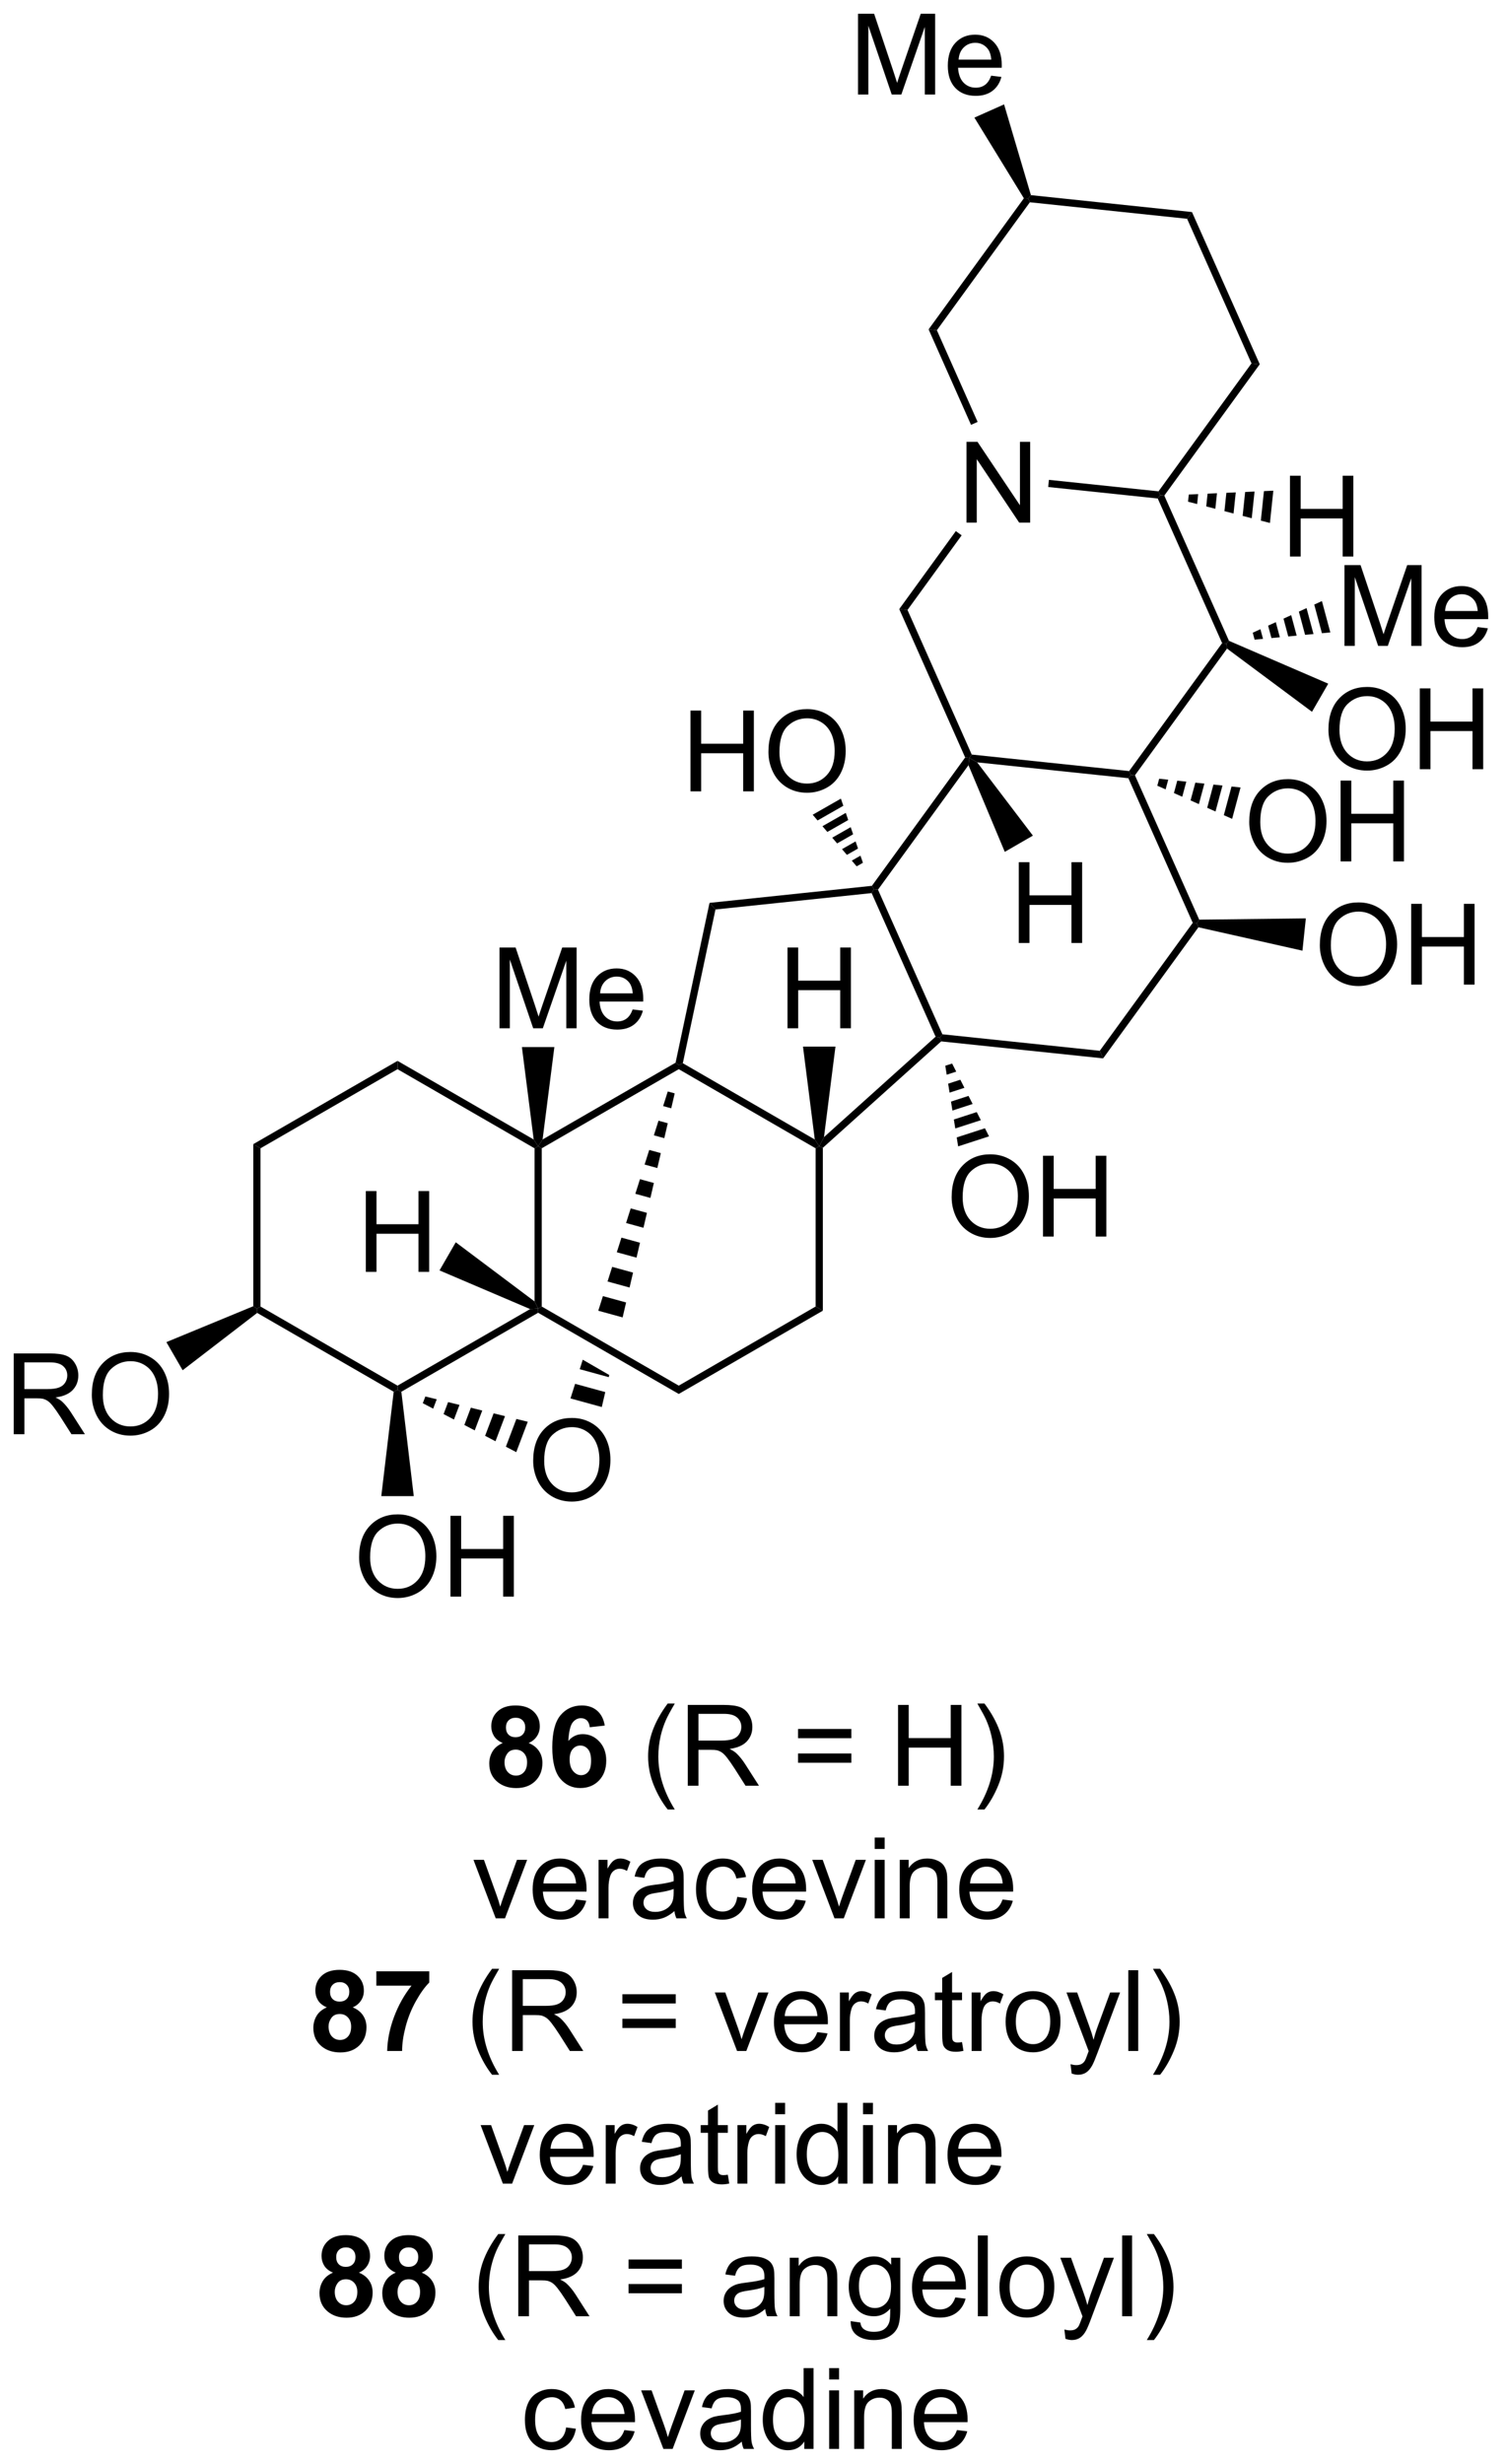 <?xml version="1.0" encoding="UTF-8"?>
<!DOCTYPE svg PUBLIC '-//W3C//DTD SVG 1.0//EN'
          'http://www.w3.org/TR/2001/REC-SVG-20010904/DTD/svg10.dtd'>
<svg stroke-dasharray="none" shape-rendering="auto" xmlns="http://www.w3.org/2000/svg" font-family="'Dialog'" text-rendering="auto" width="293" fill-opacity="1" color-interpolation="auto" color-rendering="auto" preserveAspectRatio="xMidYMid meet" font-size="12px" viewBox="0 0 293 479" fill="black" xmlns:xlink="http://www.w3.org/1999/xlink" stroke="black" image-rendering="auto" stroke-miterlimit="10" stroke-linecap="square" stroke-linejoin="miter" font-style="normal" stroke-width="1" height="479" stroke-dashoffset="0" font-weight="normal" stroke-opacity="1"
><!--Generated by the Batik Graphics2D SVG Generator--><defs id="genericDefs"
  /><g
  ><defs id="defs1"
    ><clipPath clipPathUnits="userSpaceOnUse" id="clipPath1"
      ><path d="M2.298 1.583 L111.799 1.583 L111.799 181.197 L2.298 181.197 L2.298 1.583 Z"
      /></clipPath
      ><clipPath clipPathUnits="userSpaceOnUse" id="clipPath2"
      ><path d="M10.451 10.121 L10.451 184.742 L116.908 184.742 L116.908 10.121 Z"
      /></clipPath
    ></defs
    ><g transform="scale(2.667,2.667) translate(-2.298,-1.583) matrix(1.029,0,0,1.029,-8.453,-8.828)"
    ><path d="M46.066 133.585 Q45.641 133.405 45.446 133.093 Q45.253 132.778 45.253 132.403 Q45.253 131.762 45.701 131.345 Q46.149 130.926 46.972 130.926 Q47.79 130.926 48.24 131.345 Q48.691 131.762 48.691 132.403 Q48.691 132.801 48.482 133.111 Q48.277 133.421 47.902 133.585 Q48.378 133.778 48.626 134.145 Q48.876 134.512 48.876 134.991 Q48.876 135.786 48.368 136.283 Q47.862 136.778 47.024 136.778 Q46.243 136.778 45.722 136.366 Q45.11 135.882 45.11 135.038 Q45.11 134.575 45.339 134.186 Q45.571 133.796 46.066 133.585 ZM46.292 132.481 Q46.292 132.809 46.477 132.994 Q46.665 133.176 46.972 133.176 Q47.284 133.176 47.472 132.991 Q47.659 132.804 47.659 132.476 Q47.659 132.168 47.474 131.983 Q47.29 131.796 46.985 131.796 Q46.667 131.796 46.48 131.983 Q46.292 132.171 46.292 132.481 ZM46.191 134.934 Q46.191 135.387 46.422 135.642 Q46.657 135.895 47.003 135.895 Q47.344 135.895 47.566 135.65 Q47.79 135.405 47.79 134.944 Q47.79 134.543 47.563 134.298 Q47.337 134.054 46.987 134.054 Q46.587 134.054 46.389 134.332 Q46.191 134.608 46.191 134.934 ZM53.294 132.351 L52.231 132.468 Q52.192 132.14 52.028 131.983 Q51.864 131.827 51.601 131.827 Q51.255 131.827 51.012 132.14 Q50.773 132.452 50.71 133.442 Q51.122 132.957 51.731 132.957 Q52.419 132.957 52.908 133.481 Q53.398 134.004 53.398 134.832 Q53.398 135.71 52.882 136.244 Q52.366 136.775 51.559 136.775 Q50.692 136.775 50.132 136.101 Q49.575 135.426 49.575 133.89 Q49.575 132.317 50.156 131.621 Q50.739 130.926 51.669 130.926 Q52.32 130.926 52.747 131.291 Q53.176 131.655 53.294 132.351 ZM50.804 134.746 Q50.804 135.28 51.049 135.572 Q51.296 135.864 51.614 135.864 Q51.919 135.864 52.122 135.627 Q52.325 135.387 52.325 134.843 Q52.325 134.286 52.106 134.025 Q51.887 133.765 51.559 133.765 Q51.241 133.765 51.023 134.015 Q50.804 134.262 50.804 134.746 Z" stroke="none" clip-path="url(#clipPath2)"
    /></g
    ><g transform="matrix(2.743,0,0,2.743,-28.667,-27.762)"
    ><path d="M57.778 138.361 Q57.194 137.627 56.791 136.642 Q56.39 135.655 56.39 134.601 Q56.39 133.671 56.692 132.819 Q57.044 131.832 57.778 130.851 L58.281 130.851 Q57.809 131.663 57.656 132.012 Q57.419 132.551 57.281 133.137 Q57.114 133.866 57.114 134.606 Q57.114 136.483 58.281 138.361 L57.778 138.361 ZM59.2 136.676 L59.2 130.95 L61.739 130.95 Q62.504 130.95 62.903 131.103 Q63.301 131.257 63.538 131.648 Q63.778 132.038 63.778 132.512 Q63.778 133.121 63.382 133.541 Q62.989 133.957 62.163 134.069 Q62.465 134.215 62.622 134.356 Q62.952 134.661 63.249 135.116 L64.247 136.676 L63.294 136.676 L62.536 135.483 Q62.202 134.968 61.986 134.694 Q61.773 134.421 61.603 134.311 Q61.434 134.202 61.257 134.161 Q61.129 134.132 60.835 134.132 L59.958 134.132 L59.958 136.676 L59.2 136.676 ZM59.958 133.476 L61.585 133.476 Q62.106 133.476 62.398 133.369 Q62.692 133.262 62.843 133.025 Q62.997 132.788 62.997 132.512 Q62.997 132.106 62.7 131.845 Q62.406 131.582 61.77 131.582 L59.958 131.582 L59.958 133.476 ZM70.796 133.309 L67.015 133.309 L67.015 132.653 L70.796 132.653 L70.796 133.309 ZM70.796 135.046 L67.015 135.046 L67.015 134.39 L70.796 134.39 L70.796 135.046 ZM74.105 136.676 L74.105 130.95 L74.862 130.95 L74.862 133.301 L77.839 133.301 L77.839 130.95 L78.597 130.95 L78.597 136.676 L77.839 136.676 L77.839 133.976 L74.862 133.976 L74.862 136.676 L74.105 136.676 ZM80.231 138.361 L79.726 138.361 Q80.895 136.483 80.895 134.606 Q80.895 133.871 80.726 133.148 Q80.593 132.561 80.356 132.023 Q80.202 131.671 79.726 130.851 L80.231 130.851 Q80.965 131.832 81.317 132.819 Q81.616 133.671 81.616 134.601 Q81.616 135.655 81.213 136.642 Q80.809 137.627 80.231 138.361 Z" stroke="none" clip-path="url(#clipPath2)"
    /></g
    ><g transform="matrix(2.743,0,0,2.743,-28.667,-27.762)"
    ><path d="M45.589 146.076 L44.011 141.928 L44.753 141.928 L45.644 144.412 Q45.79 144.813 45.909 145.248 Q46.003 144.92 46.172 144.459 L47.094 141.928 L47.816 141.928 L46.245 146.076 L45.589 146.076 ZM51.277 144.74 L52.003 144.829 Q51.831 145.467 51.365 145.818 Q50.902 146.17 50.18 146.17 Q49.269 146.17 48.735 145.61 Q48.204 145.048 48.204 144.037 Q48.204 142.99 48.743 142.412 Q49.282 141.834 50.141 141.834 Q50.972 141.834 51.498 142.402 Q52.027 142.967 52.027 143.993 Q52.027 144.055 52.024 144.18 L48.93 144.18 Q48.969 144.865 49.316 145.23 Q49.665 145.592 50.183 145.592 Q50.571 145.592 50.844 145.389 Q51.118 145.185 51.277 144.74 ZM48.969 143.602 L51.284 143.602 Q51.237 143.079 51.019 142.818 Q50.683 142.412 50.149 142.412 Q49.665 142.412 49.334 142.738 Q49.003 143.06 48.969 143.602 ZM52.88 146.076 L52.88 141.928 L53.512 141.928 L53.512 142.555 Q53.755 142.115 53.958 141.975 Q54.163 141.834 54.411 141.834 Q54.765 141.834 55.132 142.06 L54.89 142.712 Q54.632 142.56 54.374 142.56 Q54.145 142.56 53.96 142.698 Q53.778 142.837 53.7 143.084 Q53.583 143.459 53.583 143.904 L53.583 146.076 L52.88 146.076 ZM58.257 145.563 Q57.866 145.896 57.505 146.034 Q57.145 146.17 56.731 146.17 Q56.046 146.17 55.679 145.837 Q55.312 145.501 55.312 144.982 Q55.312 144.678 55.45 144.425 Q55.59 144.173 55.814 144.021 Q56.038 143.868 56.32 143.79 Q56.528 143.735 56.945 143.685 Q57.796 143.584 58.2 143.443 Q58.202 143.298 58.202 143.258 Q58.202 142.829 58.005 142.654 Q57.734 142.415 57.202 142.415 Q56.708 142.415 56.471 142.589 Q56.234 142.764 56.122 143.204 L55.434 143.11 Q55.528 142.67 55.741 142.399 Q55.958 142.126 56.364 141.98 Q56.77 141.834 57.304 141.834 Q57.835 141.834 58.166 141.959 Q58.499 142.084 58.656 142.274 Q58.812 142.462 58.874 142.751 Q58.911 142.93 58.911 143.399 L58.911 144.337 Q58.911 145.318 58.955 145.579 Q58.999 145.837 59.132 146.076 L58.398 146.076 Q58.288 145.857 58.257 145.563 ZM58.2 143.993 Q57.817 144.149 57.051 144.258 Q56.616 144.321 56.437 144.399 Q56.257 144.477 56.158 144.628 Q56.062 144.779 56.062 144.962 Q56.062 145.243 56.275 145.43 Q56.489 145.618 56.898 145.618 Q57.304 145.618 57.619 145.441 Q57.937 145.264 58.085 144.954 Q58.2 144.717 58.2 144.251 L58.2 143.993 ZM62.706 144.555 L63.399 144.646 Q63.284 145.36 62.818 145.766 Q62.352 146.17 61.672 146.17 Q60.821 146.17 60.303 145.613 Q59.784 145.055 59.784 144.016 Q59.784 143.344 60.006 142.842 Q60.23 142.337 60.685 142.087 Q61.141 141.834 61.675 141.834 Q62.352 141.834 62.782 142.175 Q63.212 142.516 63.331 143.146 L62.649 143.251 Q62.55 142.834 62.303 142.623 Q62.055 142.412 61.704 142.412 Q61.172 142.412 60.839 142.792 Q60.508 143.173 60.508 143.998 Q60.508 144.834 60.829 145.214 Q61.149 145.592 61.665 145.592 Q62.079 145.592 62.355 145.339 Q62.633 145.084 62.706 144.555 ZM66.839 144.74 L67.566 144.829 Q67.394 145.467 66.928 145.818 Q66.464 146.17 65.743 146.17 Q64.831 146.17 64.297 145.61 Q63.766 145.048 63.766 144.037 Q63.766 142.99 64.305 142.412 Q64.844 141.834 65.704 141.834 Q66.534 141.834 67.06 142.402 Q67.589 142.967 67.589 143.993 Q67.589 144.055 67.587 144.18 L64.493 144.18 Q64.532 144.865 64.878 145.23 Q65.227 145.592 65.745 145.592 Q66.133 145.592 66.407 145.389 Q66.68 145.185 66.839 144.74 ZM64.532 143.602 L66.847 143.602 Q66.8 143.079 66.581 142.818 Q66.245 142.412 65.712 142.412 Q65.227 142.412 64.896 142.738 Q64.566 143.06 64.532 143.602 ZM69.601 146.076 L68.023 141.928 L68.765 141.928 L69.656 144.412 Q69.801 144.813 69.921 145.248 Q70.015 144.92 70.184 144.459 L71.106 141.928 L71.827 141.928 L70.257 146.076 L69.601 146.076 ZM72.452 141.157 L72.452 140.35 L73.156 140.35 L73.156 141.157 L72.452 141.157 ZM72.452 146.076 L72.452 141.928 L73.156 141.928 L73.156 146.076 L72.452 146.076 ZM74.227 146.076 L74.227 141.928 L74.86 141.928 L74.86 142.516 Q75.316 141.834 76.18 141.834 Q76.555 141.834 76.868 141.969 Q77.183 142.102 77.339 142.321 Q77.495 142.54 77.558 142.842 Q77.597 143.037 77.597 143.524 L77.597 146.076 L76.894 146.076 L76.894 143.553 Q76.894 143.123 76.81 142.909 Q76.73 142.696 76.521 142.571 Q76.313 142.443 76.032 142.443 Q75.581 142.443 75.256 142.73 Q74.93 143.014 74.93 143.81 L74.93 146.076 L74.227 146.076 ZM81.515 144.74 L82.241 144.829 Q82.07 145.467 81.603 145.818 Q81.14 146.17 80.418 146.17 Q79.507 146.17 78.973 145.61 Q78.442 145.048 78.442 144.037 Q78.442 142.99 78.981 142.412 Q79.52 141.834 80.379 141.834 Q81.21 141.834 81.736 142.402 Q82.265 142.967 82.265 143.993 Q82.265 144.055 82.262 144.18 L79.168 144.18 Q79.208 144.865 79.554 145.23 Q79.903 145.592 80.421 145.592 Q80.809 145.592 81.083 145.389 Q81.356 145.185 81.515 144.74 ZM79.208 143.602 L81.523 143.602 Q81.476 143.079 81.257 142.818 Q80.921 142.412 80.387 142.412 Q79.903 142.412 79.572 142.738 Q79.241 143.06 79.208 143.602 Z" stroke="none" clip-path="url(#clipPath2)"
    /></g
    ><g transform="matrix(2.743,0,0,2.743,-28.667,-27.762)"
    ><path d="M33.617 152.385 Q33.192 152.205 32.997 151.893 Q32.804 151.578 32.804 151.203 Q32.804 150.562 33.252 150.145 Q33.7 149.726 34.523 149.726 Q35.34 149.726 35.791 150.145 Q36.242 150.562 36.242 151.203 Q36.242 151.601 36.033 151.911 Q35.827 152.221 35.452 152.385 Q35.929 152.578 36.176 152.945 Q36.426 153.312 36.426 153.791 Q36.426 154.585 35.919 155.083 Q35.413 155.578 34.575 155.578 Q33.794 155.578 33.273 155.166 Q32.661 154.682 32.661 153.838 Q32.661 153.375 32.89 152.987 Q33.122 152.596 33.617 152.385 ZM33.843 151.281 Q33.843 151.609 34.028 151.794 Q34.215 151.976 34.523 151.976 Q34.835 151.976 35.023 151.791 Q35.21 151.604 35.21 151.276 Q35.21 150.968 35.025 150.783 Q34.84 150.596 34.536 150.596 Q34.218 150.596 34.031 150.783 Q33.843 150.971 33.843 151.281 ZM33.742 153.734 Q33.742 154.187 33.973 154.442 Q34.208 154.695 34.554 154.695 Q34.895 154.695 35.117 154.45 Q35.34 154.205 35.34 153.744 Q35.34 153.343 35.114 153.099 Q34.887 152.854 34.538 152.854 Q34.137 152.854 33.939 153.132 Q33.742 153.408 33.742 153.734 ZM37.126 150.846 L37.126 149.828 L40.878 149.828 L40.878 150.625 Q40.415 151.08 39.933 151.937 Q39.454 152.791 39.201 153.755 Q38.949 154.718 38.954 155.476 L37.894 155.476 Q37.922 154.289 38.383 153.054 Q38.847 151.82 39.62 150.846 L37.126 150.846 Z" stroke="none" clip-path="url(#clipPath2)"
    /></g
    ><g transform="matrix(2.743,0,0,2.743,-28.667,-27.762)"
    ><path d="M45.329 157.161 Q44.745 156.427 44.342 155.442 Q43.941 154.455 43.941 153.401 Q43.941 152.471 44.243 151.619 Q44.594 150.632 45.329 149.651 L45.831 149.651 Q45.36 150.463 45.206 150.812 Q44.969 151.351 44.831 151.937 Q44.665 152.666 44.665 153.406 Q44.665 155.283 45.831 157.161 L45.329 157.161 ZM46.751 155.476 L46.751 149.75 L49.29 149.75 Q50.055 149.75 50.454 149.903 Q50.852 150.057 51.089 150.447 Q51.329 150.838 51.329 151.312 Q51.329 151.921 50.933 152.341 Q50.54 152.757 49.714 152.869 Q50.016 153.015 50.172 153.156 Q50.503 153.46 50.8 153.916 L51.797 155.476 L50.844 155.476 L50.087 154.283 Q49.753 153.768 49.537 153.494 Q49.324 153.221 49.154 153.112 Q48.985 153.002 48.808 152.96 Q48.68 152.932 48.386 152.932 L47.508 152.932 L47.508 155.476 L46.751 155.476 ZM47.508 152.276 L49.136 152.276 Q49.657 152.276 49.949 152.169 Q50.243 152.062 50.394 151.825 Q50.547 151.588 50.547 151.312 Q50.547 150.906 50.251 150.645 Q49.956 150.382 49.321 150.382 L47.508 150.382 L47.508 152.276 ZM58.347 152.109 L54.566 152.109 L54.566 151.453 L58.347 151.453 L58.347 152.109 ZM58.347 153.846 L54.566 153.846 L54.566 153.19 L58.347 153.19 L58.347 153.846 ZM62.695 155.476 L61.117 151.328 L61.859 151.328 L62.749 153.812 Q62.895 154.213 63.015 154.648 Q63.109 154.32 63.278 153.859 L64.2 151.328 L64.921 151.328 L63.351 155.476 L62.695 155.476 ZM68.382 154.14 L69.109 154.229 Q68.937 154.867 68.471 155.218 Q68.007 155.57 67.286 155.57 Q66.374 155.57 65.84 155.01 Q65.309 154.447 65.309 153.437 Q65.309 152.39 65.848 151.812 Q66.387 151.234 67.247 151.234 Q68.077 151.234 68.603 151.802 Q69.132 152.367 69.132 153.393 Q69.132 153.455 69.129 153.58 L66.036 153.58 Q66.075 154.265 66.421 154.63 Q66.77 154.992 67.288 154.992 Q67.676 154.992 67.95 154.789 Q68.223 154.585 68.382 154.14 ZM66.075 153.002 L68.39 153.002 Q68.343 152.479 68.124 152.218 Q67.788 151.812 67.254 151.812 Q66.77 151.812 66.439 152.138 Q66.109 152.46 66.075 153.002 ZM69.985 155.476 L69.985 151.328 L70.618 151.328 L70.618 151.955 Q70.86 151.515 71.063 151.375 Q71.269 151.234 71.516 151.234 Q71.87 151.234 72.237 151.46 L71.995 152.112 Q71.737 151.96 71.48 151.96 Q71.251 151.96 71.066 152.099 Q70.883 152.237 70.805 152.484 Q70.688 152.859 70.688 153.304 L70.688 155.476 L69.985 155.476 ZM75.362 154.963 Q74.972 155.296 74.61 155.434 Q74.251 155.57 73.837 155.57 Q73.152 155.57 72.784 155.237 Q72.417 154.901 72.417 154.382 Q72.417 154.078 72.555 153.825 Q72.696 153.572 72.92 153.421 Q73.144 153.268 73.425 153.19 Q73.633 153.135 74.05 153.085 Q74.902 152.984 75.305 152.843 Q75.308 152.697 75.308 152.658 Q75.308 152.229 75.11 152.054 Q74.839 151.815 74.308 151.815 Q73.813 151.815 73.576 151.989 Q73.339 152.164 73.227 152.604 L72.54 152.51 Q72.633 152.07 72.847 151.799 Q73.063 151.526 73.469 151.38 Q73.876 151.234 74.409 151.234 Q74.941 151.234 75.271 151.359 Q75.605 151.484 75.761 151.674 Q75.917 151.862 75.98 152.151 Q76.016 152.33 76.016 152.799 L76.016 153.737 Q76.016 154.718 76.061 154.979 Q76.105 155.237 76.237 155.476 L75.503 155.476 Q75.394 155.257 75.362 154.963 ZM75.305 153.393 Q74.922 153.549 74.157 153.658 Q73.722 153.721 73.542 153.799 Q73.362 153.877 73.264 154.028 Q73.167 154.179 73.167 154.362 Q73.167 154.643 73.381 154.83 Q73.594 155.018 74.003 155.018 Q74.409 155.018 74.725 154.841 Q75.042 154.664 75.191 154.354 Q75.305 154.117 75.305 153.651 L75.305 153.393 ZM78.64 154.846 L78.742 155.468 Q78.445 155.531 78.21 155.531 Q77.827 155.531 77.617 155.411 Q77.406 155.289 77.32 155.091 Q77.234 154.893 77.234 154.26 L77.234 151.875 L76.718 151.875 L76.718 151.328 L77.234 151.328 L77.234 150.299 L77.934 149.877 L77.934 151.328 L78.64 151.328 L78.64 151.875 L77.934 151.875 L77.934 154.299 Q77.934 154.601 77.971 154.687 Q78.007 154.773 78.09 154.825 Q78.176 154.875 78.333 154.875 Q78.45 154.875 78.64 154.846 ZM79.321 155.476 L79.321 151.328 L79.954 151.328 L79.954 151.955 Q80.196 151.515 80.399 151.375 Q80.605 151.234 80.852 151.234 Q81.206 151.234 81.573 151.46 L81.331 152.112 Q81.073 151.96 80.816 151.96 Q80.587 151.96 80.402 152.099 Q80.219 152.237 80.141 152.484 Q80.024 152.859 80.024 153.304 L80.024 155.476 L79.321 155.476 ZM81.73 153.401 Q81.73 152.25 82.37 151.695 Q82.907 151.234 83.675 151.234 Q84.532 151.234 85.073 151.794 Q85.618 152.354 85.618 153.343 Q85.618 154.143 85.376 154.604 Q85.136 155.062 84.678 155.317 Q84.219 155.57 83.675 155.57 Q82.805 155.57 82.266 155.013 Q81.73 154.453 81.73 153.401 ZM82.454 153.401 Q82.454 154.197 82.8 154.596 Q83.149 154.992 83.675 154.992 Q84.198 154.992 84.545 154.593 Q84.894 154.195 84.894 153.377 Q84.894 152.609 84.545 152.213 Q84.196 151.815 83.675 151.815 Q83.149 151.815 82.8 152.21 Q82.454 152.604 82.454 153.401 ZM86.411 157.075 L86.333 156.414 Q86.562 156.476 86.734 156.476 Q86.968 156.476 87.109 156.398 Q87.249 156.32 87.34 156.179 Q87.406 156.075 87.554 155.656 Q87.575 155.599 87.617 155.484 L86.043 151.328 L86.801 151.328 L87.663 153.729 Q87.833 154.187 87.965 154.69 Q88.085 154.205 88.254 153.744 L89.14 151.328 L89.843 151.328 L88.265 155.546 Q88.012 156.231 87.872 156.489 Q87.684 156.835 87.442 156.997 Q87.2 157.161 86.864 157.161 Q86.661 157.161 86.411 157.075 ZM90.426 155.476 L90.426 149.75 L91.129 149.75 L91.129 155.476 L90.426 155.476 ZM92.68 157.161 L92.175 157.161 Q93.344 155.283 93.344 153.406 Q93.344 152.671 93.175 151.947 Q93.042 151.362 92.805 150.822 Q92.652 150.471 92.175 149.651 L92.68 149.651 Q93.415 150.632 93.766 151.619 Q94.066 152.471 94.066 153.401 Q94.066 154.455 93.662 155.442 Q93.258 156.427 92.68 157.161 Z" stroke="none" clip-path="url(#clipPath2)"
    /></g
    ><g transform="matrix(2.743,0,0,2.743,-28.667,-27.762)"
    ><path d="M46.095 164.876 L44.517 160.728 L45.259 160.728 L46.15 163.212 Q46.295 163.613 46.415 164.048 Q46.509 163.72 46.678 163.259 L47.6 160.728 L48.322 160.728 L46.751 164.876 L46.095 164.876 ZM51.782 163.54 L52.509 163.629 Q52.337 164.267 51.871 164.618 Q51.407 164.97 50.686 164.97 Q49.775 164.97 49.241 164.41 Q48.71 163.847 48.71 162.837 Q48.71 161.79 49.249 161.212 Q49.788 160.634 50.647 160.634 Q51.478 160.634 52.004 161.202 Q52.532 161.767 52.532 162.793 Q52.532 162.855 52.53 162.98 L49.436 162.98 Q49.475 163.665 49.822 164.03 Q50.17 164.392 50.689 164.392 Q51.077 164.392 51.35 164.189 Q51.624 163.986 51.782 163.54 ZM49.475 162.402 L51.79 162.402 Q51.743 161.879 51.525 161.618 Q51.189 161.212 50.655 161.212 Q50.17 161.212 49.84 161.538 Q49.509 161.861 49.475 162.402 ZM53.385 164.876 L53.385 160.728 L54.018 160.728 L54.018 161.355 Q54.26 160.915 54.464 160.774 Q54.669 160.634 54.917 160.634 Q55.271 160.634 55.638 160.861 L55.396 161.512 Q55.138 161.361 54.88 161.361 Q54.651 161.361 54.466 161.499 Q54.284 161.637 54.206 161.884 Q54.089 162.259 54.089 162.704 L54.089 164.876 L53.385 164.876 ZM58.763 164.363 Q58.372 164.696 58.01 164.834 Q57.651 164.97 57.237 164.97 Q56.552 164.97 56.185 164.637 Q55.818 164.301 55.818 163.782 Q55.818 163.478 55.956 163.225 Q56.096 162.972 56.32 162.821 Q56.544 162.668 56.825 162.59 Q57.034 162.535 57.45 162.486 Q58.302 162.384 58.706 162.243 Q58.708 162.097 58.708 162.058 Q58.708 161.629 58.51 161.454 Q58.239 161.215 57.708 161.215 Q57.214 161.215 56.977 161.389 Q56.739 161.564 56.627 162.004 L55.94 161.91 Q56.034 161.47 56.247 161.199 Q56.464 160.926 56.87 160.78 Q57.276 160.634 57.81 160.634 Q58.341 160.634 58.672 160.759 Q59.005 160.884 59.161 161.074 Q59.318 161.262 59.38 161.551 Q59.417 161.73 59.417 162.199 L59.417 163.137 Q59.417 164.118 59.461 164.379 Q59.505 164.637 59.638 164.876 L58.904 164.876 Q58.794 164.657 58.763 164.363 ZM58.706 162.793 Q58.323 162.949 57.557 163.058 Q57.122 163.121 56.943 163.199 Q56.763 163.277 56.664 163.428 Q56.568 163.579 56.568 163.762 Q56.568 164.043 56.781 164.23 Q56.995 164.418 57.404 164.418 Q57.81 164.418 58.125 164.241 Q58.443 164.064 58.591 163.754 Q58.706 163.517 58.706 163.051 L58.706 162.793 ZM62.04 164.246 L62.142 164.868 Q61.845 164.931 61.611 164.931 Q61.228 164.931 61.017 164.811 Q60.806 164.689 60.72 164.491 Q60.634 164.293 60.634 163.66 L60.634 161.274 L60.118 161.274 L60.118 160.728 L60.634 160.728 L60.634 159.699 L61.335 159.277 L61.335 160.728 L62.04 160.728 L62.04 161.274 L61.335 161.274 L61.335 163.699 Q61.335 164.001 61.371 164.087 Q61.407 164.173 61.491 164.225 Q61.577 164.274 61.733 164.274 Q61.85 164.274 62.04 164.246 ZM62.721 164.876 L62.721 160.728 L63.354 160.728 L63.354 161.355 Q63.596 160.915 63.799 160.774 Q64.005 160.634 64.252 160.634 Q64.607 160.634 64.974 160.861 L64.732 161.512 Q64.474 161.361 64.216 161.361 Q63.987 161.361 63.802 161.499 Q63.62 161.637 63.542 161.884 Q63.424 162.259 63.424 162.704 L63.424 164.876 L62.721 164.876 ZM65.396 159.957 L65.396 159.149 L66.099 159.149 L66.099 159.957 L65.396 159.957 ZM65.396 164.876 L65.396 160.728 L66.099 160.728 L66.099 164.876 L65.396 164.876 ZM69.861 164.876 L69.861 164.353 Q69.467 164.97 68.702 164.97 Q68.204 164.97 67.788 164.696 Q67.374 164.423 67.144 163.933 Q66.915 163.441 66.915 162.806 Q66.915 162.183 67.121 161.678 Q67.329 161.173 67.743 160.905 Q68.157 160.634 68.671 160.634 Q69.046 160.634 69.337 160.793 Q69.631 160.949 69.814 161.204 L69.814 159.149 L70.514 159.149 L70.514 164.876 L69.861 164.876 ZM67.639 162.806 Q67.639 163.603 67.975 163.999 Q68.311 164.392 68.767 164.392 Q69.228 164.392 69.551 164.014 Q69.874 163.637 69.874 162.863 Q69.874 162.012 69.546 161.613 Q69.217 161.215 68.736 161.215 Q68.267 161.215 67.952 161.597 Q67.639 161.98 67.639 162.806 ZM71.622 159.957 L71.622 159.149 L72.326 159.149 L72.326 159.957 L71.622 159.957 ZM71.622 164.876 L71.622 160.728 L72.326 160.728 L72.326 164.876 L71.622 164.876 ZM73.397 164.876 L73.397 160.728 L74.03 160.728 L74.03 161.316 Q74.486 160.634 75.35 160.634 Q75.725 160.634 76.038 160.769 Q76.353 160.902 76.509 161.121 Q76.665 161.34 76.728 161.642 Q76.767 161.837 76.767 162.324 L76.767 164.876 L76.064 164.876 L76.064 162.353 Q76.064 161.923 75.98 161.709 Q75.9 161.496 75.691 161.371 Q75.483 161.243 75.202 161.243 Q74.751 161.243 74.426 161.53 Q74.1 161.814 74.1 162.611 L74.1 164.876 L73.397 164.876 ZM80.685 163.54 L81.411 163.629 Q81.24 164.267 80.773 164.618 Q80.31 164.97 79.588 164.97 Q78.677 164.97 78.143 164.41 Q77.612 163.847 77.612 162.837 Q77.612 161.79 78.151 161.212 Q78.69 160.634 79.549 160.634 Q80.38 160.634 80.906 161.202 Q81.435 161.767 81.435 162.793 Q81.435 162.855 81.432 162.98 L78.338 162.98 Q78.377 163.665 78.724 164.03 Q79.073 164.392 79.591 164.392 Q79.979 164.392 80.252 164.189 Q80.526 163.986 80.685 163.54 ZM78.377 162.402 L80.693 162.402 Q80.646 161.879 80.427 161.618 Q80.091 161.212 79.557 161.212 Q79.073 161.212 78.742 161.538 Q78.411 161.861 78.377 162.402 Z" stroke="none" clip-path="url(#clipPath2)"
    /></g
    ><g transform="matrix(2.743,0,0,2.743,-28.667,-27.762)"
    ><path d="M34.054 171.185 Q33.63 171.005 33.434 170.693 Q33.242 170.378 33.242 170.003 Q33.242 169.362 33.689 168.945 Q34.137 168.526 34.96 168.526 Q35.778 168.526 36.228 168.945 Q36.679 169.362 36.679 170.003 Q36.679 170.401 36.471 170.711 Q36.265 171.021 35.89 171.185 Q36.367 171.378 36.614 171.745 Q36.864 172.112 36.864 172.591 Q36.864 173.386 36.356 173.883 Q35.851 174.378 35.012 174.378 Q34.231 174.378 33.71 173.966 Q33.098 173.482 33.098 172.638 Q33.098 172.174 33.327 171.786 Q33.559 171.396 34.054 171.185 ZM34.281 170.081 Q34.281 170.409 34.465 170.594 Q34.653 170.776 34.96 170.776 Q35.273 170.776 35.46 170.591 Q35.648 170.404 35.648 170.076 Q35.648 169.768 35.463 169.583 Q35.278 169.396 34.973 169.396 Q34.656 169.396 34.468 169.583 Q34.281 169.771 34.281 170.081 ZM34.179 172.534 Q34.179 172.987 34.411 173.242 Q34.645 173.495 34.992 173.495 Q35.333 173.495 35.554 173.25 Q35.778 173.005 35.778 172.544 Q35.778 172.143 35.551 171.899 Q35.325 171.654 34.976 171.654 Q34.575 171.654 34.377 171.932 Q34.179 172.208 34.179 172.534 ZM38.503 171.185 Q38.079 171.005 37.883 170.693 Q37.691 170.378 37.691 170.003 Q37.691 169.362 38.139 168.945 Q38.587 168.526 39.409 168.526 Q40.227 168.526 40.678 168.945 Q41.128 169.362 41.128 170.003 Q41.128 170.401 40.92 170.711 Q40.714 171.021 40.339 171.185 Q40.816 171.378 41.063 171.745 Q41.313 172.112 41.313 172.591 Q41.313 173.386 40.805 173.883 Q40.3 174.378 39.462 174.378 Q38.68 174.378 38.159 173.966 Q37.547 173.482 37.547 172.638 Q37.547 172.174 37.777 171.786 Q38.008 171.396 38.503 171.185 ZM38.73 170.081 Q38.73 170.409 38.915 170.594 Q39.102 170.776 39.409 170.776 Q39.722 170.776 39.909 170.591 Q40.097 170.404 40.097 170.076 Q40.097 169.768 39.912 169.583 Q39.727 169.396 39.422 169.396 Q39.105 169.396 38.917 169.583 Q38.73 169.771 38.73 170.081 ZM38.628 172.534 Q38.628 172.987 38.86 173.242 Q39.094 173.495 39.441 173.495 Q39.782 173.495 40.003 173.25 Q40.227 173.005 40.227 172.544 Q40.227 172.143 40.001 171.899 Q39.774 171.654 39.425 171.654 Q39.024 171.654 38.826 171.932 Q38.628 172.208 38.628 172.534 Z" stroke="none" clip-path="url(#clipPath2)"
    /></g
    ><g transform="matrix(2.743,0,0,2.743,-28.667,-27.762)"
    ><path d="M45.766 175.961 Q45.183 175.227 44.779 174.242 Q44.378 173.255 44.378 172.201 Q44.378 171.271 44.68 170.419 Q45.032 169.432 45.766 168.451 L46.269 168.451 Q45.797 169.263 45.644 169.612 Q45.407 170.151 45.269 170.737 Q45.102 171.466 45.102 172.206 Q45.102 174.083 46.269 175.961 L45.766 175.961 ZM47.188 174.276 L47.188 168.549 L49.727 168.549 Q50.493 168.549 50.891 168.703 Q51.29 168.857 51.527 169.248 Q51.766 169.638 51.766 170.112 Q51.766 170.721 51.37 171.141 Q50.977 171.557 50.152 171.669 Q50.454 171.815 50.61 171.956 Q50.941 172.261 51.237 172.716 L52.235 174.276 L51.282 174.276 L50.524 173.083 Q50.191 172.568 49.974 172.294 Q49.761 172.021 49.592 171.911 Q49.422 171.802 49.245 171.761 Q49.118 171.732 48.824 171.732 L47.946 171.732 L47.946 174.276 L47.188 174.276 ZM47.946 171.076 L49.574 171.076 Q50.094 171.076 50.386 170.969 Q50.68 170.862 50.831 170.625 Q50.985 170.388 50.985 170.112 Q50.985 169.706 50.688 169.445 Q50.394 169.182 49.758 169.182 L47.946 169.182 L47.946 171.076 ZM58.784 170.909 L55.003 170.909 L55.003 170.253 L58.784 170.253 L58.784 170.909 ZM58.784 172.646 L55.003 172.646 L55.003 171.99 L58.784 171.99 L58.784 172.646 ZM64.687 173.763 Q64.296 174.096 63.934 174.234 Q63.575 174.37 63.161 174.37 Q62.476 174.37 62.109 174.036 Q61.742 173.701 61.742 173.182 Q61.742 172.878 61.88 172.625 Q62.02 172.373 62.244 172.221 Q62.468 172.068 62.749 171.99 Q62.958 171.935 63.374 171.886 Q64.226 171.784 64.629 171.643 Q64.632 171.498 64.632 171.458 Q64.632 171.029 64.434 170.854 Q64.163 170.615 63.632 170.615 Q63.137 170.615 62.9 170.789 Q62.663 170.964 62.551 171.404 L61.864 171.31 Q61.958 170.87 62.171 170.599 Q62.387 170.326 62.794 170.18 Q63.2 170.034 63.734 170.034 Q64.265 170.034 64.596 170.159 Q64.929 170.284 65.085 170.474 Q65.242 170.661 65.304 170.951 Q65.34 171.13 65.34 171.599 L65.34 172.536 Q65.34 173.518 65.385 173.779 Q65.429 174.036 65.562 174.276 L64.827 174.276 Q64.718 174.057 64.687 173.763 ZM64.629 172.193 Q64.247 172.349 63.481 172.458 Q63.046 172.521 62.867 172.599 Q62.687 172.677 62.588 172.828 Q62.492 172.979 62.492 173.161 Q62.492 173.443 62.705 173.63 Q62.919 173.818 63.327 173.818 Q63.734 173.818 64.049 173.641 Q64.367 173.464 64.515 173.154 Q64.629 172.917 64.629 172.451 L64.629 172.193 ZM66.43 174.276 L66.43 170.128 L67.063 170.128 L67.063 170.716 Q67.519 170.034 68.383 170.034 Q68.758 170.034 69.071 170.169 Q69.386 170.302 69.542 170.521 Q69.698 170.74 69.761 171.042 Q69.8 171.237 69.8 171.724 L69.8 174.276 L69.097 174.276 L69.097 171.753 Q69.097 171.323 69.014 171.109 Q68.933 170.896 68.725 170.771 Q68.516 170.643 68.235 170.643 Q67.784 170.643 67.459 170.93 Q67.133 171.214 67.133 172.011 L67.133 174.276 L66.43 174.276 ZM70.749 174.62 L71.434 174.721 Q71.476 175.039 71.671 175.182 Q71.934 175.378 72.387 175.378 Q72.874 175.378 73.14 175.182 Q73.406 174.987 73.499 174.636 Q73.554 174.422 73.551 173.732 Q73.09 174.276 72.403 174.276 Q71.546 174.276 71.077 173.659 Q70.609 173.042 70.609 172.177 Q70.609 171.583 70.822 171.083 Q71.038 170.581 71.447 170.307 Q71.856 170.034 72.406 170.034 Q73.14 170.034 73.617 170.628 L73.617 170.128 L74.265 170.128 L74.265 173.714 Q74.265 174.682 74.067 175.086 Q73.872 175.492 73.442 175.727 Q73.015 175.961 72.39 175.961 Q71.648 175.961 71.189 175.625 Q70.734 175.292 70.749 174.62 ZM71.333 172.128 Q71.333 172.943 71.656 173.318 Q71.981 173.693 72.468 173.693 Q72.952 173.693 73.281 173.32 Q73.609 172.948 73.609 172.151 Q73.609 171.388 73.27 171.003 Q72.934 170.615 72.458 170.615 Q71.989 170.615 71.661 170.998 Q71.333 171.378 71.333 172.128 ZM78.167 172.94 L78.894 173.029 Q78.722 173.667 78.256 174.018 Q77.792 174.37 77.071 174.37 Q76.159 174.37 75.626 173.81 Q75.094 173.248 75.094 172.237 Q75.094 171.19 75.633 170.612 Q76.172 170.034 77.032 170.034 Q77.862 170.034 78.389 170.602 Q78.917 171.167 78.917 172.193 Q78.917 172.255 78.915 172.38 L75.821 172.38 Q75.86 173.065 76.206 173.43 Q76.555 173.792 77.073 173.792 Q77.462 173.792 77.735 173.589 Q78.008 173.386 78.167 172.94 ZM75.86 171.802 L78.175 171.802 Q78.128 171.279 77.909 171.018 Q77.573 170.612 77.04 170.612 Q76.555 170.612 76.225 170.938 Q75.894 171.261 75.86 171.802 ZM79.762 174.276 L79.762 168.549 L80.465 168.549 L80.465 174.276 L79.762 174.276 ZM81.292 172.201 Q81.292 171.049 81.933 170.495 Q82.469 170.034 83.237 170.034 Q84.094 170.034 84.636 170.594 Q85.18 171.154 85.18 172.143 Q85.18 172.943 84.938 173.404 Q84.698 173.862 84.24 174.117 Q83.782 174.37 83.237 174.37 Q82.368 174.37 81.829 173.812 Q81.292 173.253 81.292 172.201 ZM82.016 172.201 Q82.016 172.998 82.362 173.396 Q82.712 173.792 83.237 173.792 Q83.761 173.792 84.107 173.393 Q84.456 172.995 84.456 172.177 Q84.456 171.409 84.107 171.013 Q83.758 170.615 83.237 170.615 Q82.712 170.615 82.362 171.011 Q82.016 171.404 82.016 172.201 ZM85.973 175.875 L85.895 175.214 Q86.124 175.276 86.296 175.276 Q86.531 175.276 86.671 175.198 Q86.812 175.12 86.903 174.979 Q86.968 174.875 87.117 174.456 Q87.137 174.399 87.179 174.284 L85.606 170.128 L86.364 170.128 L87.226 172.529 Q87.395 172.987 87.528 173.49 Q87.648 173.005 87.817 172.544 L88.702 170.128 L89.406 170.128 L87.827 174.346 Q87.575 175.031 87.434 175.289 Q87.247 175.636 87.004 175.797 Q86.762 175.961 86.426 175.961 Q86.223 175.961 85.973 175.875 ZM89.989 174.276 L89.989 168.549 L90.692 168.549 L90.692 174.276 L89.989 174.276 ZM92.243 175.961 L91.737 175.961 Q92.907 174.083 92.907 172.206 Q92.907 171.471 92.737 170.748 Q92.605 170.161 92.368 169.623 Q92.214 169.271 91.737 168.451 L92.243 168.451 Q92.977 169.432 93.329 170.419 Q93.628 171.271 93.628 172.201 Q93.628 173.255 93.225 174.242 Q92.821 175.227 92.243 175.961 Z" stroke="none" clip-path="url(#clipPath2)"
    /></g
    ><g transform="matrix(2.743,0,0,2.743,-28.667,-27.762)"
    ><path d="M50.577 182.155 L51.27 182.246 Q51.156 182.96 50.689 183.366 Q50.223 183.77 49.544 183.77 Q48.692 183.77 48.174 183.213 Q47.656 182.655 47.656 181.616 Q47.656 180.944 47.877 180.442 Q48.101 179.936 48.556 179.686 Q49.012 179.434 49.546 179.434 Q50.223 179.434 50.653 179.775 Q51.083 180.116 51.202 180.746 L50.52 180.851 Q50.421 180.434 50.174 180.223 Q49.926 180.012 49.575 180.012 Q49.044 180.012 48.71 180.392 Q48.38 180.773 48.38 181.598 Q48.38 182.434 48.7 182.814 Q49.02 183.192 49.536 183.192 Q49.95 183.192 50.226 182.939 Q50.505 182.684 50.577 182.155 ZM54.71 182.34 L55.437 182.429 Q55.265 183.067 54.799 183.418 Q54.335 183.77 53.614 183.77 Q52.702 183.77 52.169 183.21 Q51.637 182.648 51.637 181.637 Q51.637 180.59 52.176 180.012 Q52.715 179.434 53.575 179.434 Q54.406 179.434 54.931 180.002 Q55.46 180.567 55.46 181.593 Q55.46 181.655 55.458 181.78 L52.364 181.78 Q52.403 182.465 52.749 182.83 Q53.098 183.192 53.616 183.192 Q54.005 183.192 54.278 182.989 Q54.551 182.786 54.71 182.34 ZM52.403 181.202 L54.718 181.202 Q54.671 180.679 54.452 180.418 Q54.116 180.012 53.583 180.012 Q53.098 180.012 52.767 180.338 Q52.437 180.661 52.403 181.202 ZM57.472 183.676 L55.894 179.528 L56.636 179.528 L57.527 182.012 Q57.672 182.413 57.792 182.848 Q57.886 182.52 58.055 182.059 L58.977 179.528 L59.699 179.528 L58.128 183.676 L57.472 183.676 ZM63.027 183.163 Q62.636 183.496 62.274 183.634 Q61.915 183.77 61.501 183.77 Q60.816 183.77 60.449 183.436 Q60.081 183.101 60.081 182.582 Q60.081 182.278 60.219 182.025 Q60.36 181.773 60.584 181.621 Q60.808 181.468 61.089 181.39 Q61.297 181.335 61.714 181.286 Q62.566 181.184 62.969 181.043 Q62.972 180.898 62.972 180.858 Q62.972 180.429 62.774 180.254 Q62.503 180.015 61.972 180.015 Q61.477 180.015 61.24 180.189 Q61.003 180.364 60.891 180.804 L60.204 180.71 Q60.297 180.27 60.511 179.999 Q60.727 179.726 61.133 179.58 Q61.54 179.434 62.074 179.434 Q62.605 179.434 62.935 179.559 Q63.269 179.684 63.425 179.874 Q63.581 180.061 63.644 180.351 Q63.68 180.53 63.68 180.999 L63.68 181.936 Q63.68 182.918 63.724 183.179 Q63.769 183.436 63.902 183.676 L63.167 183.676 Q63.058 183.457 63.027 183.163 ZM62.969 181.593 Q62.587 181.749 61.821 181.858 Q61.386 181.921 61.206 181.999 Q61.027 182.077 60.928 182.228 Q60.831 182.379 60.831 182.561 Q60.831 182.843 61.045 183.03 Q61.258 183.218 61.667 183.218 Q62.074 183.218 62.389 183.041 Q62.706 182.864 62.855 182.554 Q62.969 182.317 62.969 181.851 L62.969 181.593 ZM67.46 183.676 L67.46 183.153 Q67.067 183.77 66.301 183.77 Q65.804 183.77 65.387 183.496 Q64.973 183.223 64.744 182.733 Q64.515 182.241 64.515 181.606 Q64.515 180.983 64.721 180.478 Q64.929 179.973 65.343 179.705 Q65.757 179.434 66.27 179.434 Q66.645 179.434 66.937 179.593 Q67.231 179.749 67.413 180.004 L67.413 177.95 L68.114 177.95 L68.114 183.676 L67.46 183.676 ZM65.239 181.606 Q65.239 182.403 65.575 182.798 Q65.911 183.192 66.366 183.192 Q66.827 183.192 67.15 182.814 Q67.473 182.436 67.473 181.663 Q67.473 180.811 67.145 180.413 Q66.817 180.015 66.335 180.015 Q65.866 180.015 65.551 180.398 Q65.239 180.78 65.239 181.606 ZM69.222 178.757 L69.222 177.95 L69.925 177.95 L69.925 178.757 L69.222 178.757 ZM69.222 183.676 L69.222 179.528 L69.925 179.528 L69.925 183.676 L69.222 183.676 ZM70.997 183.676 L70.997 179.528 L71.629 179.528 L71.629 180.116 Q72.085 179.434 72.95 179.434 Q73.325 179.434 73.637 179.569 Q73.952 179.702 74.109 179.921 Q74.265 180.14 74.327 180.442 Q74.366 180.637 74.366 181.124 L74.366 183.676 L73.663 183.676 L73.663 181.153 Q73.663 180.723 73.58 180.509 Q73.499 180.296 73.291 180.171 Q73.083 180.043 72.801 180.043 Q72.351 180.043 72.025 180.33 Q71.7 180.614 71.7 181.411 L71.7 183.676 L70.997 183.676 ZM78.284 182.34 L79.011 182.429 Q78.839 183.067 78.373 183.418 Q77.909 183.77 77.188 183.77 Q76.277 183.77 75.743 183.21 Q75.212 182.648 75.212 181.637 Q75.212 180.59 75.751 180.012 Q76.29 179.434 77.149 179.434 Q77.98 179.434 78.506 180.002 Q79.034 180.567 79.034 181.593 Q79.034 181.655 79.032 181.78 L75.938 181.78 Q75.977 182.465 76.323 182.83 Q76.672 183.192 77.191 183.192 Q77.579 183.192 77.852 182.989 Q78.126 182.786 78.284 182.34 ZM75.977 181.202 L78.292 181.202 Q78.245 180.679 78.027 180.418 Q77.691 180.012 77.157 180.012 Q76.672 180.012 76.342 180.338 Q76.011 180.661 75.977 181.202 Z" stroke="none" clip-path="url(#clipPath2)"
    /></g
    ><g transform="matrix(2.743,0,0,2.743,-28.667,-27.762)"
    ><path d="M28.405 91.207 L28.916 91.502 L28.916 102.715 L28.661 102.862 L28.405 102.694 Z" stroke="none" clip-path="url(#clipPath2)"
    /></g
    ><g transform="matrix(2.743,0,0,2.743,-28.667,-27.762)"
    ><path d="M28.679 103.168 L28.661 102.862 L28.916 102.715 L38.628 108.322 L38.628 108.617 L38.356 108.754 Z" stroke="none" clip-path="url(#clipPath2)"
    /></g
    ><g transform="matrix(2.743,0,0,2.743,-28.667,-27.762)"
    ><path d="M38.899 108.754 L38.628 108.617 L38.628 108.322 L48.027 102.896 L48.595 102.862 L48.595 103.157 Z" stroke="none" clip-path="url(#clipPath2)"
    /></g
    ><g transform="matrix(2.743,0,0,2.743,-28.667,-27.762)"
    ><path d="M48.85 102.715 L48.595 102.862 L48.34 102.354 L48.34 91.502 L48.595 91.354 L48.85 91.502 Z" stroke="none" clip-path="url(#clipPath2)"
    /></g
    ><g transform="matrix(2.743,0,0,2.743,-28.667,-27.762)"
    ><path d="M48.279 90.877 L48.595 91.354 L48.34 91.502 L38.628 85.895 L38.628 85.306 Z" stroke="none" clip-path="url(#clipPath2)"
    /></g
    ><g transform="matrix(2.743,0,0,2.743,-28.667,-27.762)"
    ><path d="M38.628 85.306 L38.628 85.895 L28.916 91.502 L28.405 91.207 Z" stroke="none" clip-path="url(#clipPath2)"
    /></g
    ><g transform="matrix(2.743,0,0,2.743,-28.667,-27.762)"
    ><path d="M58.562 108.911 L58.562 108.322 L68.263 102.715 L68.774 103.01 Z" stroke="none" clip-path="url(#clipPath2)"
    /></g
    ><g transform="matrix(2.743,0,0,2.743,-28.667,-27.762)"
    ><path d="M68.774 103.01 L68.263 102.715 L68.263 91.502 L68.519 91.354 L68.774 91.468 Z" stroke="none" clip-path="url(#clipPath2)"
    /></g
    ><g transform="matrix(2.743,0,0,2.743,-28.667,-27.762)"
    ><path d="M68.203 90.877 L68.519 91.354 L68.263 91.502 L58.562 85.895 L58.562 85.6 L58.85 85.472 Z" stroke="none" clip-path="url(#clipPath2)"
    /></g
    ><g transform="matrix(2.743,0,0,2.743,-28.667,-27.762)"
    ><path d="M58.336 85.436 L58.562 85.6 L58.562 85.895 L48.85 91.502 L48.595 91.354 L48.91 90.877 Z" stroke="none" clip-path="url(#clipPath2)"
    /></g
    ><g transform="matrix(2.743,0,0,2.743,-28.667,-27.762)"
    ><path d="M68.774 91.468 L68.519 91.354 L68.856 90.708 L76.766 83.593 L77.075 83.659 L77.161 83.925 Z" stroke="none" clip-path="url(#clipPath2)"
    /></g
    ><g transform="matrix(2.743,0,0,2.743,-28.667,-27.762)"
    ><path d="M77.248 83.421 L77.075 83.659 L76.766 83.593 L72.234 73.415 L72.391 73.142 L72.684 73.172 Z" stroke="none" clip-path="url(#clipPath2)"
    /></g
    ><g transform="matrix(2.743,0,0,2.743,-28.667,-27.762)"
    ><path d="M72.252 72.9 L72.391 73.142 L72.234 73.415 L61.164 74.577 L60.742 74.108 Z" stroke="none" clip-path="url(#clipPath2)"
    /></g
    ><g transform="matrix(2.743,0,0,2.743,-28.667,-27.762)"
    ><path d="M60.742 74.108 L61.164 74.577 L58.85 85.472 L58.562 85.6 L58.336 85.436 Z" stroke="none" clip-path="url(#clipPath2)"
    /></g
    ><g transform="matrix(2.743,0,0,2.743,-28.667,-27.762)"
    ><path d="M77.161 83.925 L77.075 83.659 L77.248 83.421 L88.403 84.591 L88.642 85.129 Z" stroke="none" clip-path="url(#clipPath2)"
    /></g
    ><g transform="matrix(2.743,0,0,2.743,-28.667,-27.762)"
    ><path d="M88.642 85.129 L88.403 84.591 L94.994 75.523 L95.287 75.553 L95.396 75.838 Z" stroke="none" clip-path="url(#clipPath2)"
    /></g
    ><g transform="matrix(2.743,0,0,2.743,-28.667,-27.762)"
    ><path d="M95.453 75.298 L95.287 75.553 L94.994 75.523 L90.431 65.274 L90.604 65.036 L90.897 65.067 Z" stroke="none" clip-path="url(#clipPath2)"
    /></g
    ><g transform="matrix(2.743,0,0,2.743,-28.667,-27.762)"
    ><path d="M90.484 64.767 L90.604 65.036 L90.431 65.274 L79.714 64.15 L79.156 63.835 L79.329 63.597 Z" stroke="none" clip-path="url(#clipPath2)"
    /></g
    ><g transform="matrix(2.743,0,0,2.743,-28.667,-27.762)"
    ><path d="M78.863 63.804 L79.156 63.835 L79.097 64.35 L72.684 73.172 L72.391 73.142 L72.252 72.9 Z" stroke="none" clip-path="url(#clipPath2)"
    /></g
    ><g transform="matrix(2.743,0,0,2.743,-28.667,-27.762)"
    ><path d="M78.958 47.161 L78.958 41.435 L79.737 41.435 L82.745 45.929 L82.745 41.435 L83.471 41.435 L83.471 47.161 L82.692 47.161 L79.685 42.661 L79.685 47.161 L78.958 47.161 Z" stroke="none" clip-path="url(#clipPath2)"
    /></g
    ><g transform="matrix(2.743,0,0,2.743,-28.667,-27.762)"
    ><path d="M90.897 65.067 L90.604 65.036 L90.484 64.767 L97.076 55.699 L97.369 55.73 L97.424 56.087 Z" stroke="none" clip-path="url(#clipPath2)"
    /></g
    ><g transform="matrix(2.743,0,0,2.743,-28.667,-27.762)"
    ><path d="M97.562 55.537 L97.369 55.73 L97.076 55.699 L92.512 45.45 L92.685 45.212 L92.978 45.243 Z" stroke="none" clip-path="url(#clipPath2)"
    /></g
    ><g transform="matrix(2.743,0,0,2.743,-28.667,-27.762)"
    ><path d="M92.566 44.943 L92.685 45.212 L92.512 45.45 L84.747 44.636 L84.8 44.129 Z" stroke="none" clip-path="url(#clipPath2)"
    /></g
    ><g transform="matrix(2.743,0,0,2.743,-28.667,-27.762)"
    ><path d="M78.201 47.761 L78.614 48.06 L74.775 53.349 L74.19 53.287 Z" stroke="none" clip-path="url(#clipPath2)"
    /></g
    ><g transform="matrix(2.743,0,0,2.743,-28.667,-27.762)"
    ><path d="M74.19 53.287 L74.775 53.349 L79.329 63.597 L79.156 63.835 L78.863 63.804 Z" stroke="none" clip-path="url(#clipPath2)"
    /></g
    ><g transform="matrix(2.743,0,0,2.743,-28.667,-27.762)"
    ><path d="M92.978 45.243 L92.685 45.212 L92.566 44.943 L99.157 35.875 L99.743 35.937 Z" stroke="none" clip-path="url(#clipPath2)"
    /></g
    ><g transform="matrix(2.743,0,0,2.743,-28.667,-27.762)"
    ><path d="M99.743 35.937 L99.157 35.875 L94.594 25.627 L94.94 25.15 Z" stroke="none" clip-path="url(#clipPath2)"
    /></g
    ><g transform="matrix(2.743,0,0,2.743,-28.667,-27.762)"
    ><path d="M94.94 25.15 L94.594 25.627 L83.449 24.457 L83.329 24.188 L83.523 23.951 Z" stroke="none" clip-path="url(#clipPath2)"
    /></g
    ><g transform="matrix(2.743,0,0,2.743,-28.667,-27.762)"
    ><path d="M83.024 24.174 L83.329 24.188 L83.449 24.457 L76.857 33.525 L76.271 33.463 Z" stroke="none" clip-path="url(#clipPath2)"
    /></g
    ><g transform="matrix(2.743,0,0,2.743,-28.667,-27.762)"
    ><path d="M76.271 33.463 L76.857 33.525 L79.745 40.023 L79.278 40.231 Z" stroke="none" clip-path="url(#clipPath2)"
    /></g
    ><g transform="matrix(2.743,0,0,2.743,-28.667,-27.762)"
    ><path d="M11.424 111.766 L11.424 106.04 L13.963 106.04 Q14.728 106.04 15.127 106.194 Q15.525 106.347 15.762 106.738 Q16.002 107.129 16.002 107.602 Q16.002 108.212 15.606 108.631 Q15.213 109.048 14.387 109.16 Q14.689 109.306 14.845 109.446 Q15.176 109.751 15.473 110.207 L16.47 111.766 L15.517 111.766 L14.759 110.574 Q14.426 110.058 14.21 109.785 Q13.996 109.511 13.827 109.402 Q13.658 109.293 13.481 109.251 Q13.353 109.222 13.059 109.222 L12.181 109.222 L12.181 111.766 L11.424 111.766 ZM12.181 108.566 L13.809 108.566 Q14.33 108.566 14.621 108.459 Q14.916 108.352 15.067 108.115 Q15.22 107.879 15.22 107.602 Q15.22 107.196 14.924 106.936 Q14.629 106.673 13.994 106.673 L12.181 106.673 L12.181 108.566 ZM16.959 108.977 Q16.959 107.55 17.724 106.746 Q18.49 105.938 19.701 105.938 Q20.492 105.938 21.128 106.319 Q21.766 106.696 22.099 107.373 Q22.435 108.05 22.435 108.91 Q22.435 109.782 22.084 110.47 Q21.732 111.157 21.086 111.511 Q20.443 111.865 19.696 111.865 Q18.888 111.865 18.25 111.475 Q17.615 111.082 17.287 110.407 Q16.959 109.73 16.959 108.977 ZM17.74 108.988 Q17.74 110.024 18.295 110.621 Q18.852 111.214 19.693 111.214 Q20.547 111.214 21.099 110.613 Q21.654 110.011 21.654 108.907 Q21.654 108.207 21.417 107.686 Q21.18 107.165 20.724 106.879 Q20.271 106.589 19.703 106.589 Q18.899 106.589 18.318 107.144 Q17.74 107.696 17.74 108.988 Z" stroke="none" clip-path="url(#clipPath2)"
    /></g
    ><g transform="matrix(2.743,0,0,2.743,-28.667,-27.762)"
    ><path d="M28.405 102.694 L28.661 102.862 L28.679 103.168 L23.396 107.231 L22.245 105.237 Z" stroke="none" clip-path="url(#clipPath2)"
    /></g
    ><g transform="matrix(2.743,0,0,2.743,-28.667,-27.762)"
    ><path d="M45.856 82.996 L45.856 77.27 L46.997 77.27 L48.354 81.325 Q48.541 81.89 48.627 82.171 Q48.723 81.858 48.932 81.254 L50.302 77.27 L51.322 77.27 L51.322 82.996 L50.591 82.996 L50.591 78.202 L48.927 82.996 L48.244 82.996 L46.588 78.121 L46.588 82.996 L45.856 82.996 ZM55.294 81.66 L56.02 81.749 Q55.848 82.387 55.382 82.739 Q54.919 83.09 54.197 83.09 Q53.286 83.09 52.752 82.53 Q52.221 81.968 52.221 80.957 Q52.221 79.91 52.76 79.332 Q53.299 78.754 54.158 78.754 Q54.989 78.754 55.515 79.322 Q56.044 79.887 56.044 80.913 Q56.044 80.976 56.041 81.101 L52.947 81.101 Q52.986 81.785 53.333 82.15 Q53.682 82.512 54.2 82.512 Q54.588 82.512 54.861 82.309 Q55.135 82.106 55.294 81.66 ZM52.986 80.522 L55.302 80.522 Q55.255 79.999 55.036 79.739 Q54.7 79.332 54.166 79.332 Q53.682 79.332 53.351 79.658 Q53.02 79.981 52.986 80.522 Z" stroke="none" clip-path="url(#clipPath2)"
    /></g
    ><g transform="matrix(2.743,0,0,2.743,-28.667,-27.762)"
    ><path d="M48.91 90.877 L48.595 91.354 L48.279 90.877 L47.444 84.327 L49.745 84.327 Z" stroke="none" clip-path="url(#clipPath2)"
    /></g
    ><g transform="matrix(2.743,0,0,2.743,-28.667,-27.762)"
    ><path d="M66.27 82.996 L66.27 77.27 L67.028 77.27 L67.028 79.621 L70.005 79.621 L70.005 77.27 L70.763 77.27 L70.763 82.996 L70.005 82.996 L70.005 80.296 L67.028 80.296 L67.028 82.996 L66.27 82.996 Z" stroke="none" clip-path="url(#clipPath2)"
    /></g
    ><g transform="matrix(2.743,0,0,2.743,-28.667,-27.762)"
    ><path d="M68.856 90.708 L68.519 91.354 L68.203 90.877 L67.368 84.296 L69.669 84.296 Z" stroke="none" clip-path="url(#clipPath2)"
    /></g
    ><g transform="matrix(2.743,0,0,2.743,-28.667,-27.762)"
    ><path d="M105.748 55.897 L105.748 50.171 L106.889 50.171 L108.246 54.225 Q108.433 54.791 108.519 55.072 Q108.615 54.759 108.824 54.155 L110.194 50.171 L111.214 50.171 L111.214 55.897 L110.483 55.897 L110.483 51.103 L108.819 55.897 L108.136 55.897 L106.48 51.022 L106.48 55.897 L105.748 55.897 ZM115.186 54.562 L115.912 54.65 Q115.74 55.288 115.274 55.64 Q114.811 55.991 114.089 55.991 Q113.178 55.991 112.644 55.431 Q112.113 54.869 112.113 53.858 Q112.113 52.812 112.652 52.233 Q113.191 51.655 114.05 51.655 Q114.881 51.655 115.407 52.223 Q115.936 52.788 115.936 53.814 Q115.936 53.877 115.933 54.002 L112.839 54.002 Q112.878 54.687 113.225 55.051 Q113.574 55.413 114.092 55.413 Q114.48 55.413 114.753 55.21 Q115.027 55.007 115.186 54.562 ZM112.878 53.423 L115.194 53.423 Q115.147 52.9 114.928 52.64 Q114.592 52.233 114.058 52.233 Q113.574 52.233 113.243 52.559 Q112.912 52.882 112.878 53.423 Z" stroke="none" clip-path="url(#clipPath2)"
    /></g
    ><g transform="matrix(2.743,0,0,2.743,-28.667,-27.762)"
    ><path d="M99.246 54.962 L99.791 54.712 L99.975 55.398 L99.379 55.455 ZM100.336 54.463 L100.881 54.214 L101.168 55.284 L100.572 55.341 ZM101.426 53.965 L101.971 53.716 L102.361 55.17 L101.764 55.227 ZM102.516 53.467 L103.06 53.217 L103.553 55.056 L102.957 55.113 ZM103.605 52.968 L104.15 52.719 L104.746 54.942 L104.15 54.999 Z" stroke="none" clip-path="url(#clipPath2)"
    /></g
    ><g transform="matrix(2.743,0,0,2.743,-28.667,-27.762)"
    ><path d="M71.269 16.82 L71.269 11.094 L72.409 11.094 L73.766 15.148 Q73.954 15.713 74.04 15.995 Q74.136 15.682 74.344 15.078 L75.714 11.094 L76.735 11.094 L76.735 16.82 L76.003 16.82 L76.003 12.026 L74.339 16.82 L73.657 16.82 L72 11.945 L72 16.82 L71.269 16.82 ZM80.706 15.484 L81.433 15.573 Q81.261 16.211 80.795 16.562 Q80.331 16.914 79.61 16.914 Q78.698 16.914 78.165 16.354 Q77.633 15.791 77.633 14.781 Q77.633 13.734 78.172 13.156 Q78.711 12.578 79.571 12.578 Q80.401 12.578 80.927 13.146 Q81.456 13.711 81.456 14.737 Q81.456 14.799 81.454 14.924 L78.36 14.924 Q78.399 15.609 78.745 15.974 Q79.094 16.336 79.612 16.336 Q80 16.336 80.274 16.133 Q80.547 15.93 80.706 15.484 ZM78.399 14.346 L80.714 14.346 Q80.667 13.823 80.448 13.562 Q80.112 13.156 79.579 13.156 Q79.094 13.156 78.763 13.482 Q78.433 13.805 78.399 14.346 Z" stroke="none" clip-path="url(#clipPath2)"
    /></g
    ><g transform="matrix(2.743,0,0,2.743,-28.667,-27.762)"
    ><path d="M83.523 23.951 L83.329 24.188 L83.024 24.174 L79.517 18.456 L81.62 17.52 Z" stroke="none" clip-path="url(#clipPath2)"
    /></g
    ><g transform="matrix(2.743,0,0,2.743,-28.667,-27.762)"
    ><path d="M101.885 49.563 L101.885 43.836 L102.643 43.836 L102.643 46.188 L105.62 46.188 L105.62 43.836 L106.377 43.836 L106.377 49.563 L105.62 49.563 L105.62 46.862 L102.643 46.862 L102.643 49.563 L101.885 49.563 Z" stroke="none" clip-path="url(#clipPath2)"
    /></g
    ><g transform="matrix(2.743,0,0,2.743,-28.667,-27.762)"
    ><path d="M94.714 45.168 L95.379 45.138 L95.305 45.844 L94.66 45.676 ZM96.045 45.108 L96.711 45.078 L96.595 46.179 L95.95 46.011 ZM97.377 45.047 L98.042 45.017 L97.885 46.514 L97.24 46.347 ZM98.708 44.987 L99.374 44.957 L99.175 46.85 L98.53 46.682 ZM100.04 44.926 L100.705 44.896 L100.465 47.185 L99.82 47.018 Z" stroke="none" clip-path="url(#clipPath2)"
    /></g
    ><g transform="matrix(2.743,0,0,2.743,-28.667,-27.762)"
    ><path d="M35.904 120.485 Q35.904 119.058 36.67 118.254 Q37.436 117.446 38.647 117.446 Q39.438 117.446 40.074 117.827 Q40.712 118.204 41.045 118.881 Q41.381 119.558 41.381 120.418 Q41.381 121.29 41.029 121.978 Q40.678 122.665 40.032 123.019 Q39.389 123.374 38.641 123.374 Q37.834 123.374 37.196 122.983 Q36.561 122.59 36.232 121.915 Q35.904 121.238 35.904 120.485 ZM36.686 120.496 Q36.686 121.532 37.24 122.129 Q37.798 122.722 38.639 122.722 Q39.493 122.722 40.045 122.121 Q40.6 121.519 40.6 120.415 Q40.6 119.715 40.363 119.194 Q40.126 118.673 39.67 118.386 Q39.217 118.097 38.649 118.097 Q37.844 118.097 37.264 118.652 Q36.686 119.204 36.686 120.496 ZM42.38 123.275 L42.38 117.548 L43.137 117.548 L43.137 119.9 L46.114 119.9 L46.114 117.548 L46.872 117.548 L46.872 123.275 L46.114 123.275 L46.114 120.574 L43.137 120.574 L43.137 123.275 L42.38 123.275 Z" stroke="none" clip-path="url(#clipPath2)"
    /></g
    ><g transform="matrix(2.743,0,0,2.743,-28.667,-27.762)"
    ><path d="M38.356 108.754 L38.628 108.617 L38.899 108.754 L39.779 116.152 L37.477 116.152 Z" stroke="none" clip-path="url(#clipPath2)"
    /></g
    ><g transform="matrix(2.743,0,0,2.743,-28.667,-27.762)"
    ><path d="M36.38 100.258 L36.38 94.532 L37.137 94.532 L37.137 96.883 L40.114 96.883 L40.114 94.532 L40.872 94.532 L40.872 100.258 L40.114 100.258 L40.114 97.558 L37.137 97.558 L37.137 100.258 L36.38 100.258 Z" stroke="none" clip-path="url(#clipPath2)"
    /></g
    ><g transform="matrix(2.743,0,0,2.743,-28.667,-27.762)"
    ><path d="M42.755 98.162 L41.604 100.156 L48.027 102.896 L48.595 102.862 L48.34 102.354 L42.755 98.162 Z" stroke="none" clip-path="url(#clipPath2)"
    /></g
    ><g transform="matrix(2.743,0,0,2.743,-28.667,-27.762)"
    ><path d="M48.243 113.651 Q48.243 112.224 49.008 111.419 Q49.774 110.612 50.985 110.612 Q51.777 110.612 52.412 110.992 Q53.05 111.37 53.383 112.047 Q53.719 112.724 53.719 113.583 Q53.719 114.455 53.368 115.143 Q53.016 115.83 52.37 116.185 Q51.727 116.539 50.98 116.539 Q50.173 116.539 49.535 116.148 Q48.899 115.755 48.571 115.08 Q48.243 114.403 48.243 113.651 ZM49.024 113.661 Q49.024 114.698 49.579 115.294 Q50.136 115.888 50.977 115.888 Q51.831 115.888 52.383 115.286 Q52.938 114.685 52.938 113.58 Q52.938 112.88 52.701 112.359 Q52.464 111.838 52.008 111.552 Q51.555 111.263 50.988 111.263 Q50.183 111.263 49.602 111.817 Q49.024 112.37 49.024 113.661 Z" stroke="none" clip-path="url(#clipPath2)"
    /></g
    ><g transform="matrix(2.743,0,0,2.743,-28.667,-27.762)"
    ><path d="M40.6 109.091 L41.407 109.29 L41.155 109.953 L40.419 109.568 ZM42.213 109.489 L43.02 109.688 L42.627 110.724 L41.892 110.338 ZM43.826 109.887 L44.633 110.086 L44.1 111.494 L43.364 111.109 ZM45.44 110.285 L46.246 110.484 L45.572 112.264 L44.836 111.879 ZM47.053 110.683 L47.859 110.882 L47.044 113.035 L46.308 112.65 Z" stroke="none" clip-path="url(#clipPath2)"
    /></g
    ><g transform="matrix(2.743,0,0,2.743,-28.667,-27.762)"
    ><path d="M57.783 87.474 L57.455 88.51 L58.029 88.667 L58.275 87.609 L57.783 87.474 ZM57.126 89.546 L56.798 90.582 L57.537 90.784 L57.783 89.726 L57.126 89.546 ZM56.469 91.618 L56.141 92.654 L57.044 92.901 L57.291 91.843 L56.469 91.618 ZM55.813 93.69 L55.484 94.725 L56.552 95.019 L56.798 93.96 L55.813 93.69 ZM55.156 95.761 L54.828 96.797 L56.06 97.135 L56.306 96.077 L55.156 95.761 ZM54.499 97.833 L54.171 98.869 L55.568 99.252 L55.814 98.194 L54.499 97.833 ZM53.842 99.905 L53.514 100.941 L55.075 101.37 L55.322 100.311 L53.842 99.905 ZM53.186 101.977 L52.857 103.013 L54.583 103.487 L54.829 102.428 L53.186 101.977 ZM51.757 106.484 L51.544 107.157 L53.599 107.721 L53.634 107.568 L53.634 107.568 L51.757 106.484 ZM51.215 108.193 L50.887 109.229 L53.106 109.838 L53.353 108.779 L51.215 108.193 Z" stroke="none" clip-path="url(#clipPath2)"
    /></g
    ><g transform="matrix(2.743,0,0,2.743,-28.667,-27.762)"
    ><path d="M48.595 103.157 L48.595 102.862 L48.85 102.715 L58.562 108.322 L58.562 108.911 Z" stroke="none" clip-path="url(#clipPath2)"
    /></g
    ><g transform="matrix(2.743,0,0,2.743,-28.667,-27.762)"
    ><path d="M77.904 94.968 Q77.904 93.541 78.669 92.736 Q79.435 91.929 80.646 91.929 Q81.438 91.929 82.073 92.309 Q82.711 92.686 83.044 93.364 Q83.38 94.041 83.38 94.9 Q83.38 95.772 83.029 96.46 Q82.677 97.147 82.031 97.501 Q81.388 97.856 80.641 97.856 Q79.833 97.856 79.195 97.465 Q78.56 97.072 78.232 96.397 Q77.904 95.72 77.904 94.968 ZM78.685 94.978 Q78.685 96.014 79.24 96.611 Q79.797 97.205 80.638 97.205 Q81.492 97.205 82.044 96.603 Q82.599 96.001 82.599 94.897 Q82.599 94.197 82.362 93.676 Q82.125 93.155 81.669 92.869 Q81.216 92.58 80.648 92.58 Q79.844 92.58 79.263 93.134 Q78.685 93.686 78.685 94.978 ZM84.379 97.757 L84.379 92.03 L85.137 92.03 L85.137 94.382 L88.113 94.382 L88.113 92.03 L88.871 92.03 L88.871 97.757 L88.113 97.757 L88.113 95.056 L85.137 95.056 L85.137 97.757 L84.379 97.757 Z" stroke="none" clip-path="url(#clipPath2)"
    /></g
    ><g transform="matrix(2.743,0,0,2.743,-28.667,-27.762)"
    ><path d="M77.938 85.495 L78.229 86.068 L77.554 86.287 L77.453 85.652 ZM78.52 86.641 L78.81 87.215 L77.757 87.556 L77.656 86.922 ZM79.101 87.788 L79.392 88.361 L77.96 88.826 L77.858 88.191 ZM79.682 88.934 L79.973 89.508 L78.162 90.095 L78.061 89.461 ZM80.264 90.081 L80.554 90.654 L78.365 91.365 L78.264 90.73 Z" stroke="none" clip-path="url(#clipPath2)"
    /></g
    ><g transform="matrix(2.743,0,0,2.743,-28.667,-27.762)"
    ><path d="M104.002 77.115 Q104.002 75.688 104.767 74.883 Q105.533 74.076 106.744 74.076 Q107.536 74.076 108.171 74.456 Q108.809 74.834 109.142 75.511 Q109.478 76.188 109.478 77.047 Q109.478 77.92 109.127 78.607 Q108.775 79.295 108.129 79.649 Q107.486 80.003 106.739 80.003 Q105.932 80.003 105.294 79.612 Q104.658 79.219 104.33 78.545 Q104.002 77.868 104.002 77.115 ZM104.783 77.126 Q104.783 78.162 105.338 78.758 Q105.895 79.352 106.736 79.352 Q107.591 79.352 108.142 78.751 Q108.697 78.149 108.697 77.045 Q108.697 76.344 108.46 75.823 Q108.223 75.303 107.767 75.016 Q107.314 74.727 106.747 74.727 Q105.942 74.727 105.361 75.282 Q104.783 75.834 104.783 77.126 ZM110.477 79.904 L110.477 74.178 L111.235 74.178 L111.235 76.529 L114.212 76.529 L114.212 74.178 L114.969 74.178 L114.969 79.904 L114.212 79.904 L114.212 77.204 L111.235 77.204 L111.235 79.904 L110.477 79.904 Z" stroke="none" clip-path="url(#clipPath2)"
    /></g
    ><g transform="matrix(2.743,0,0,2.743,-28.667,-27.762)"
    ><path d="M95.396 75.838 L95.287 75.553 L95.453 75.298 L103.01 75.207 L102.77 77.496 Z" stroke="none" clip-path="url(#clipPath2)"
    /></g
    ><g transform="matrix(2.743,0,0,2.743,-28.667,-27.762)"
    ><path d="M104.612 61.844 Q104.612 60.417 105.378 59.613 Q106.144 58.806 107.355 58.806 Q108.146 58.806 108.782 59.186 Q109.42 59.563 109.753 60.24 Q110.089 60.917 110.089 61.777 Q110.089 62.649 109.737 63.337 Q109.386 64.024 108.74 64.378 Q108.097 64.733 107.349 64.733 Q106.542 64.733 105.904 64.342 Q105.269 63.949 104.94 63.274 Q104.612 62.597 104.612 61.844 ZM105.394 61.855 Q105.394 62.891 105.948 63.488 Q106.505 64.082 107.347 64.082 Q108.201 64.082 108.753 63.48 Q109.308 62.878 109.308 61.774 Q109.308 61.074 109.071 60.553 Q108.834 60.032 108.378 59.746 Q107.925 59.456 107.357 59.456 Q106.552 59.456 105.972 60.011 Q105.394 60.563 105.394 61.855 ZM111.088 64.634 L111.088 58.907 L111.845 58.907 L111.845 61.259 L114.822 61.259 L114.822 58.907 L115.58 58.907 L115.58 64.634 L114.822 64.634 L114.822 61.933 L111.845 61.933 L111.845 64.634 L111.088 64.634 Z" stroke="none" clip-path="url(#clipPath2)"
    /></g
    ><g transform="matrix(2.743,0,0,2.743,-28.667,-27.762)"
    ><path d="M97.424 56.087 L97.369 55.73 L97.562 55.537 L104.597 58.574 L103.446 60.567 Z" stroke="none" clip-path="url(#clipPath2)"
    /></g
    ><g transform="matrix(2.743,0,0,2.743,-28.667,-27.762)"
    ><path d="M98.998 68.379 Q98.998 66.952 99.764 66.147 Q100.53 65.34 101.741 65.34 Q102.532 65.34 103.168 65.72 Q103.806 66.098 104.139 66.775 Q104.475 67.452 104.475 68.311 Q104.475 69.184 104.123 69.871 Q103.772 70.559 103.126 70.913 Q102.483 71.267 101.735 71.267 Q100.928 71.267 100.29 70.876 Q99.655 70.483 99.326 69.809 Q98.998 69.132 98.998 68.379 ZM99.78 68.389 Q99.78 69.426 100.334 70.022 Q100.892 70.616 101.733 70.616 Q102.587 70.616 103.139 70.014 Q103.694 69.413 103.694 68.309 Q103.694 67.608 103.457 67.087 Q103.22 66.567 102.764 66.28 Q102.311 65.991 101.743 65.991 Q100.939 65.991 100.358 66.546 Q99.78 67.098 99.78 68.389 ZM105.474 71.168 L105.474 65.442 L106.231 65.442 L106.231 67.793 L109.208 67.793 L109.208 65.442 L109.966 65.442 L109.966 71.168 L109.208 71.168 L109.208 68.468 L106.231 68.468 L106.231 71.168 L105.474 71.168 Z" stroke="none" clip-path="url(#clipPath2)"
    /></g
    ><g transform="matrix(2.743,0,0,2.743,-28.667,-27.762)"
    ><path d="M92.614 65.311 L93.255 65.38 L93.071 66.065 L92.482 65.804 ZM93.896 65.449 L94.537 65.518 L94.25 66.587 L93.66 66.326 ZM95.178 65.587 L95.819 65.655 L95.429 67.109 L94.839 66.848 ZM96.46 65.724 L97.101 65.793 L96.607 67.632 L96.018 67.371 ZM97.742 65.862 L98.382 65.931 L97.786 68.154 L97.197 67.893 Z" stroke="none" clip-path="url(#clipPath2)"
    /></g
    ><g transform="matrix(2.743,0,0,2.743,-28.667,-27.762)"
    ><path d="M82.662 76.952 L82.662 71.226 L83.42 71.226 L83.42 73.577 L86.396 73.577 L86.396 71.226 L87.154 71.226 L87.154 76.952 L86.396 76.952 L86.396 74.252 L83.42 74.252 L83.42 76.952 L82.662 76.952 Z" stroke="none" clip-path="url(#clipPath2)"
    /></g
    ><g transform="matrix(2.743,0,0,2.743,-28.667,-27.762)"
    ><path d="M79.097 64.35 L79.156 63.835 L79.714 64.15 L83.664 69.342 L81.671 70.493 Z" stroke="none" clip-path="url(#clipPath2)"
    /></g
    ><g transform="matrix(2.743,0,0,2.743,-28.667,-27.762)"
    ><path d="M59.393 66.205 L59.393 60.478 L60.151 60.478 L60.151 62.83 L63.127 62.83 L63.127 60.478 L63.885 60.478 L63.885 66.205 L63.127 66.205 L63.127 63.504 L60.151 63.504 L60.151 66.205 L59.393 66.205 ZM64.918 63.416 Q64.918 61.989 65.683 61.184 Q66.449 60.377 67.66 60.377 Q68.452 60.377 69.087 60.757 Q69.725 61.134 70.058 61.812 Q70.394 62.489 70.394 63.348 Q70.394 64.22 70.043 64.908 Q69.691 65.595 69.045 65.95 Q68.402 66.304 67.655 66.304 Q66.847 66.304 66.209 65.913 Q65.574 65.52 65.246 64.845 Q64.918 64.168 64.918 63.416 ZM65.699 63.426 Q65.699 64.463 66.254 65.059 Q66.811 65.653 67.652 65.653 Q68.506 65.653 69.058 65.051 Q69.613 64.45 69.613 63.345 Q69.613 62.645 69.376 62.124 Q69.139 61.603 68.683 61.317 Q68.23 61.028 67.663 61.028 Q66.858 61.028 66.277 61.582 Q65.699 62.134 65.699 63.426 Z" stroke="none" clip-path="url(#clipPath2)"
    /></g
    ><g transform="matrix(2.743,0,0,2.743,-28.667,-27.762)"
    ><path d="M71.172 71.52 L70.826 71.114 L71.442 70.762 L71.616 71.267 ZM70.48 70.707 L70.133 70.301 L71.095 69.752 L71.269 70.257 ZM69.787 69.894 L69.44 69.488 L70.748 68.742 L70.921 69.247 ZM69.094 69.081 L68.747 68.675 L70.401 67.731 L70.574 68.237 ZM68.401 68.268 L68.055 67.862 L70.054 66.721 L70.227 67.227 Z" stroke="none" clip-path="url(#clipPath2)"
    /></g
  ></g
></svg
>

